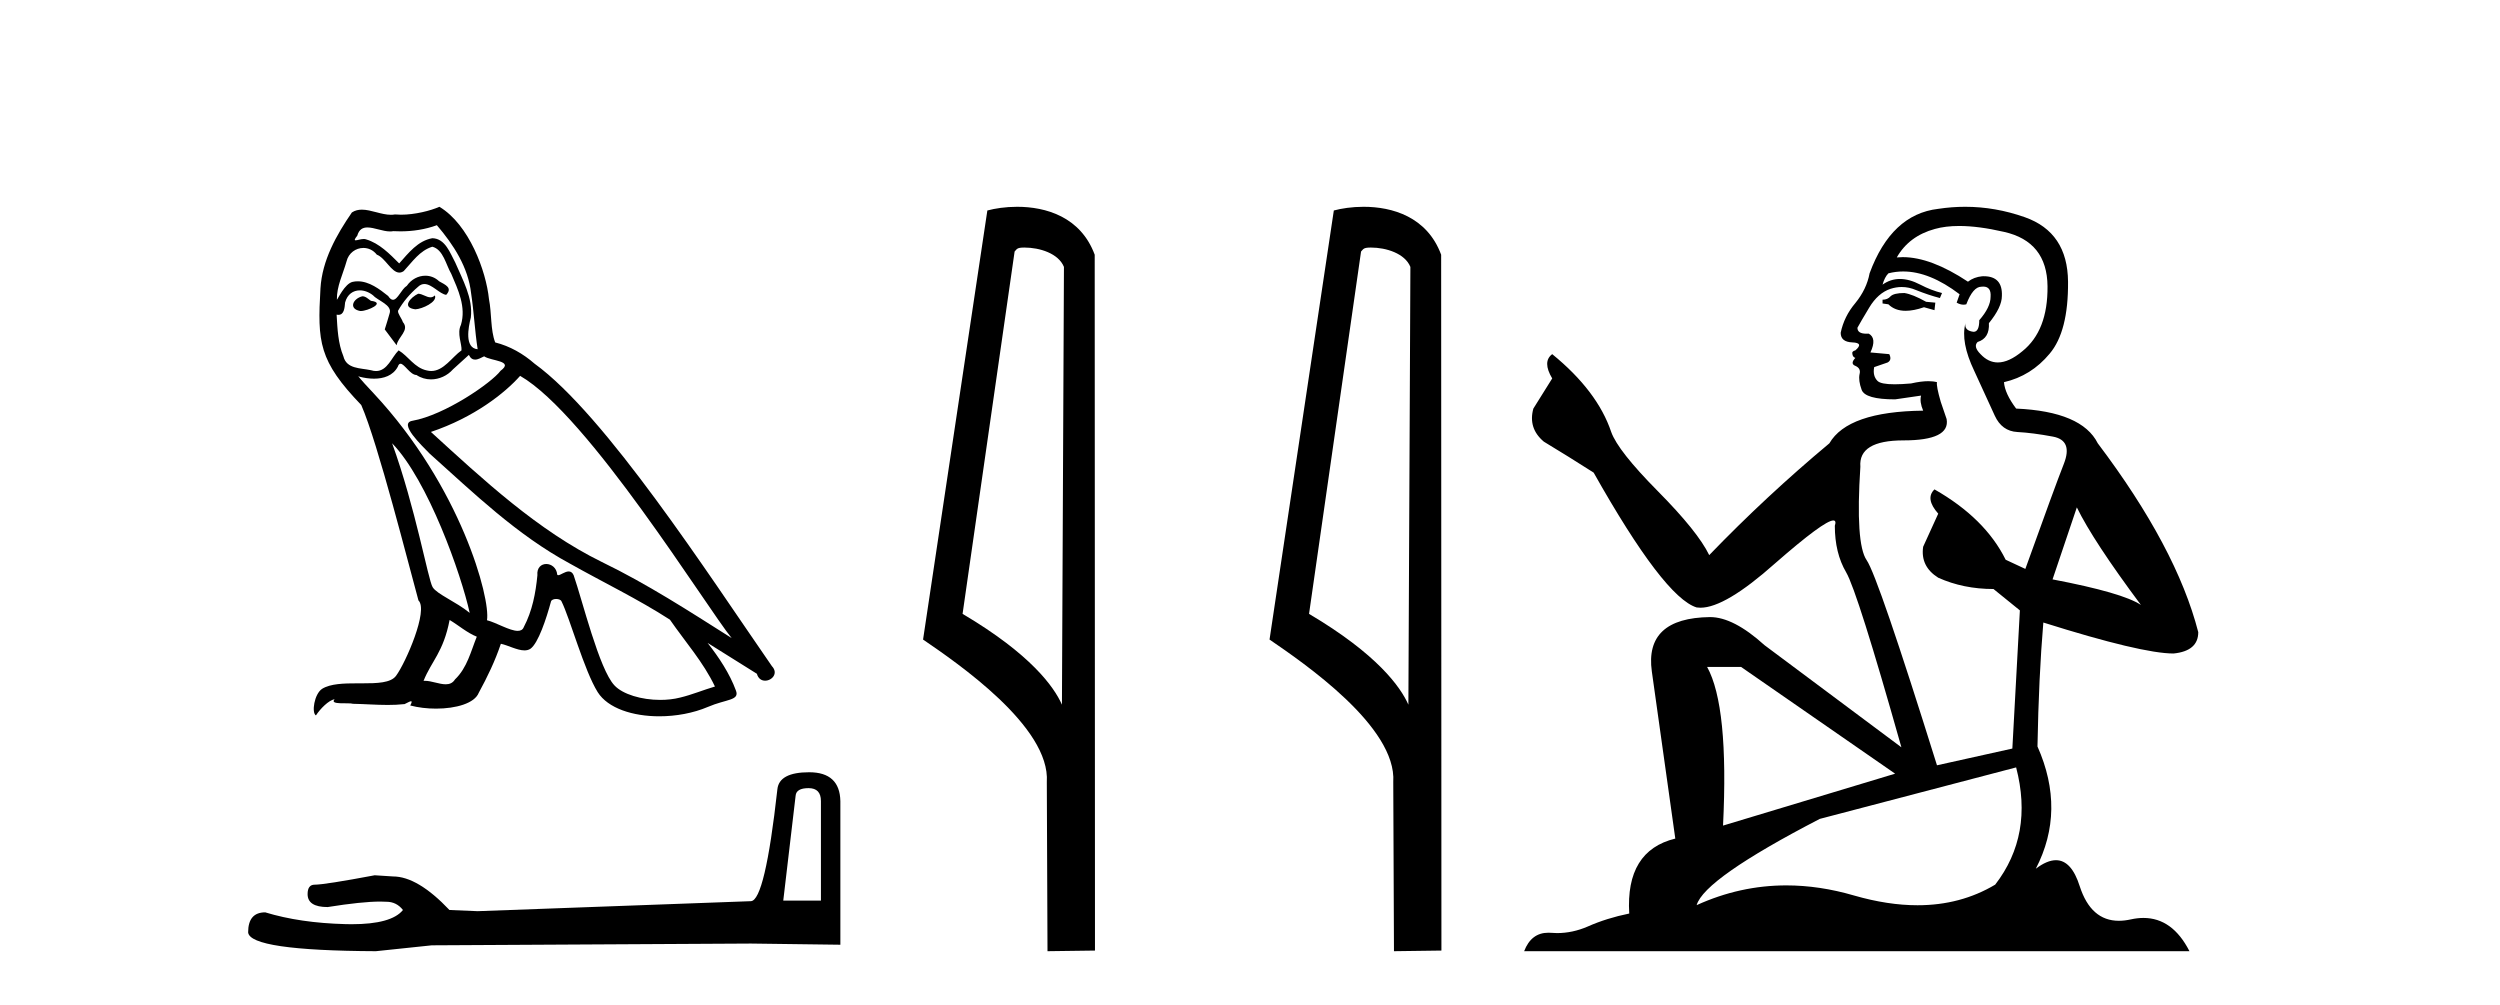<?xml version='1.0' encoding='UTF-8' standalone='yes'?><svg xmlns='http://www.w3.org/2000/svg' xmlns:xlink='http://www.w3.org/1999/xlink' width='102.0' height='41.0' ><path d='M 17.061 11.984 C 16.749 12.134 16.368 12.55 16.946 12.62 C 17.223 12.608 17.859 12.319 17.743 12.053 L 17.743 12.053 C 17.683 12.11 17.622 12.131 17.561 12.131 C 17.397 12.131 17.229 11.984 17.061 11.984 ZM 14.785 12.088 C 14.404 12.18 14.207 12.596 14.693 12.689 C 14.7 12.69 14.709 12.69 14.718 12.69 C 14.997 12.69 15.759 12.351 15.132 12.273 C 15.028 12.204 14.924 12.088 14.785 12.088 ZM 17.824 9.188 C 18.506 9.985 19.106 10.909 19.222 11.973 C 19.338 12.735 19.372 13.498 19.488 14.249 C 18.945 14.203 19.106 13.359 19.21 12.955 C 19.303 12.157 18.875 11.418 18.575 10.713 C 18.367 10.332 18.171 9.731 17.639 9.719 C 17.05 9.823 16.668 10.32 16.287 10.748 C 15.894 10.355 15.478 9.927 14.935 9.766 C 14.907 9.755 14.875 9.751 14.841 9.751 C 14.72 9.751 14.577 9.805 14.512 9.805 C 14.455 9.805 14.456 9.765 14.577 9.615 C 14.65 9.356 14.803 9.28 14.991 9.28 C 15.266 9.28 15.618 9.443 15.915 9.443 C 15.959 9.443 16.003 9.439 16.044 9.431 C 16.142 9.436 16.24 9.439 16.338 9.439 C 16.843 9.439 17.35 9.362 17.824 9.188 ZM 17.639 10.066 C 18.09 10.182 18.194 10.805 18.413 11.175 C 18.69 11.822 19.026 12.527 18.806 13.255 C 18.633 13.602 18.852 14.041 18.829 14.295 C 18.444 14.566 18.105 15.137 17.594 15.137 C 17.538 15.137 17.48 15.13 17.419 15.115 C 16.911 15.011 16.657 14.526 16.264 14.295 C 15.98 14.569 15.811 15.138 15.343 15.138 C 15.278 15.138 15.208 15.128 15.132 15.104 C 14.704 15.011 14.138 15.058 14.011 14.538 C 13.791 14.006 13.768 13.417 13.734 12.839 L 13.734 12.839 C 13.759 12.844 13.782 12.846 13.804 12.846 C 14.038 12.846 14.059 12.575 14.08 12.342 C 14.17 12.004 14.412 11.847 14.681 11.847 C 14.863 11.847 15.057 11.918 15.224 12.053 C 15.421 12.273 16.021 12.446 15.894 12.793 C 15.836 13.001 15.767 13.22 15.698 13.44 L 16.183 14.087 C 16.229 13.752 16.726 13.475 16.437 13.14 C 16.391 12.989 16.218 12.793 16.241 12.677 C 16.449 12.308 16.726 11.984 17.05 11.707 C 17.137 11.622 17.226 11.588 17.315 11.588 C 17.624 11.588 17.936 11.994 18.205 12.03 C 18.471 11.741 18.182 11.626 17.916 11.476 C 17.752 11.32 17.553 11.249 17.354 11.249 C 17.065 11.249 16.777 11.4 16.599 11.661 C 16.38 11.792 16.227 12.231 16.034 12.231 C 15.973 12.231 15.909 12.187 15.836 12.076 C 15.484 11.794 15.061 11.477 14.598 11.477 C 14.53 11.477 14.462 11.484 14.392 11.499 C 14.065 11.566 13.771 12.228 13.746 12.228 C 13.746 12.228 13.745 12.228 13.745 12.227 C 13.734 11.684 13.988 11.198 14.138 10.667 C 14.222 10.318 14.521 10.116 14.826 10.116 C 15.026 10.116 15.228 10.202 15.374 10.39 C 15.718 10.517 15.97 11.122 16.294 11.122 C 16.351 11.122 16.41 11.103 16.472 11.06 C 16.83 10.678 17.119 10.228 17.639 10.066 ZM 15.998 18.085 C 17.466 19.599 18.818 23.435 19.164 25.006 C 18.598 24.544 17.824 24.243 17.651 23.955 C 17.466 23.654 16.957 20.731 15.998 18.085 ZM 21.221 15.335 C 23.994 16.929 28.824 24.775 29.852 26.034 C 28.119 24.937 26.409 23.827 24.549 22.926 C 21.937 21.644 19.707 19.564 17.581 17.623 C 19.338 17.033 20.597 16.04 21.221 15.335 ZM 18.344 25.295 C 18.714 25.514 19.049 25.815 19.453 25.977 C 19.21 26.577 19.06 27.248 18.563 27.721 C 18.47 27.871 18.337 27.919 18.185 27.919 C 17.922 27.919 17.603 27.777 17.336 27.777 C 17.317 27.777 17.299 27.778 17.281 27.779 C 17.604 26.97 18.09 26.612 18.344 25.295 ZM 19.13 14.48 C 19.199 14.625 19.289 14.672 19.384 14.672 C 19.508 14.672 19.642 14.59 19.753 14.538 C 20.031 14.734 20.99 14.711 20.424 15.127 C 20.065 15.612 18.151 16.936 16.821 17.169 C 16.247 17.27 17.211 18.177 17.523 18.501 C 19.326 20.118 21.094 21.829 23.255 22.996 C 24.606 23.758 26.028 24.44 27.333 25.283 C 27.957 26.185 28.697 27.017 29.17 28.01 C 28.697 28.149 28.235 28.345 27.749 28.461 C 27.493 28.526 27.216 28.556 26.938 28.556 C 26.175 28.556 25.407 28.328 25.069 27.964 C 24.445 27.305 23.763 24.498 23.405 23.469 C 23.354 23.354 23.282 23.315 23.203 23.315 C 23.047 23.315 22.866 23.468 22.777 23.468 C 22.759 23.468 22.744 23.461 22.735 23.446 C 22.711 23.162 22.493 23.011 22.288 23.011 C 22.086 23.011 21.897 23.159 21.926 23.469 C 21.856 24.197 21.718 24.925 21.371 25.584 C 21.329 25.696 21.24 25.739 21.123 25.739 C 20.795 25.739 20.244 25.4 19.869 25.306 C 20.019 24.417 18.806 19.864 15.247 16.051 C 15.123 15.917 14.58 15.345 14.628 15.345 C 14.633 15.345 14.647 15.353 14.669 15.37 C 14.852 15.417 15.057 15.45 15.26 15.45 C 15.65 15.45 16.032 15.33 16.229 14.965 C 16.259 14.875 16.297 14.84 16.341 14.84 C 16.499 14.84 16.739 15.3 16.992 15.3 C 17.176 15.423 17.381 15.479 17.585 15.479 C 17.92 15.479 18.253 15.328 18.482 15.069 C 18.702 14.873 18.91 14.676 19.13 14.48 ZM 17.928 8.437 C 17.565 8.598 16.929 8.76 16.358 8.76 C 16.275 8.76 16.193 8.756 16.114 8.749 C 16.06 8.759 16.005 8.763 15.949 8.763 C 15.56 8.763 15.141 8.554 14.765 8.554 C 14.622 8.554 14.485 8.584 14.357 8.668 C 13.722 9.592 13.144 10.621 13.075 11.765 C 12.948 13.96 13.006 14.722 14.739 16.525 C 15.421 18.073 16.692 23.123 17.073 24.498 C 17.489 24.891 16.553 27.04 16.16 27.571 C 15.946 27.866 15.383 27.88 14.778 27.88 C 14.712 27.88 14.646 27.88 14.579 27.88 C 14.035 27.88 13.484 27.892 13.144 28.103 C 12.821 28.311 12.705 29.085 12.89 29.189 C 13.063 28.923 13.41 28.565 13.653 28.53 L 13.653 28.53 C 13.422 28.773 14.23 28.657 14.404 28.715 C 14.871 28.723 15.344 28.762 15.818 28.762 C 16.047 28.762 16.277 28.753 16.507 28.727 C 16.611 28.681 16.722 28.61 16.771 28.61 C 16.809 28.61 16.808 28.653 16.738 28.784 C 17.065 28.87 17.432 28.912 17.792 28.912 C 18.6 28.912 19.366 28.696 19.534 28.264 C 19.881 27.629 20.204 26.959 20.435 26.266 C 20.73 26.328 21.101 26.536 21.398 26.536 C 21.485 26.536 21.566 26.518 21.637 26.473 C 21.96 26.254 22.295 25.226 22.48 24.544 C 22.498 24.473 22.594 24.438 22.692 24.438 C 22.785 24.438 22.88 24.47 22.908 24.532 C 23.255 25.226 23.832 27.352 24.387 28.241 C 24.805 28.901 25.82 29.225 26.899 29.225 C 27.578 29.225 28.283 29.097 28.882 28.842 C 29.633 28.519 30.187 28.588 30.025 28.172 C 29.771 27.479 29.332 26.82 28.87 26.231 L 28.87 26.231 C 29.54 26.647 30.21 27.074 30.881 27.49 C 30.936 27.692 31.075 27.772 31.217 27.772 C 31.49 27.772 31.774 27.475 31.493 27.178 C 28.87 23.388 24.699 16.929 21.81 14.838 C 21.348 14.434 20.805 14.122 20.204 13.971 C 20.008 13.463 20.065 12.781 19.95 12.204 C 19.834 11.06 19.141 9.165 17.928 8.437 Z' style='fill:#000000;stroke:none' /><path d='M 32.99 32.156 Q 33.494 32.156 33.494 32.685 L 33.494 36.744 L 31.957 36.744 L 32.461 32.468 Q 32.485 32.156 32.99 32.156 ZM 33.014 31.508 Q 31.789 31.508 31.717 32.204 Q 31.212 36.744 30.636 36.768 L 19.491 37.176 L 18.338 37.128 Q 17.041 35.759 16.033 35.759 Q 15.672 35.735 15.288 35.711 Q 13.247 36.095 12.838 36.095 Q 12.55 36.095 12.55 36.48 Q 12.55 37.008 13.367 37.008 Q 14.769 36.784 15.518 36.784 Q 15.654 36.784 15.768 36.792 Q 16.177 36.792 16.441 37.128 Q 15.973 37.708 14.345 37.708 Q 14.219 37.708 14.087 37.704 Q 12.238 37.656 10.821 37.224 Q 10.124 37.224 10.124 38.041 Q 10.196 38.785 15.336 38.809 L 17.618 38.569 L 30.636 38.497 L 34.287 38.545 L 34.287 32.685 Q 34.263 31.508 33.014 31.508 Z' style='fill:#000000;stroke:none' /><path d='M 41.796 10.1 C 42.421 10.1 43.186 10.34 43.409 10.89 L 43.327 28.751 L 43.327 28.751 C 43.01 28.034 42.069 26.699 39.273 25.046 L 41.396 10.263 C 41.495 10.157 41.492 10.1 41.796 10.1 ZM 43.327 28.751 L 43.327 28.751 C 43.327 28.751 43.327 28.751 43.327 28.751 L 43.327 28.751 L 43.327 28.751 ZM 41.5 8.437 C 41.021 8.437 40.59 8.505 40.284 8.588 L 37.661 26.094 C 39.049 27.044 42.862 29.648 42.71 31.91 L 42.738 38.809 L 44.675 38.783 L 44.664 10.393 C 44.088 8.837 42.657 8.437 41.5 8.437 Z' style='fill:#000000;stroke:none' /><path d='M 55.932 10.1 C 56.556 10.1 57.321 10.34 57.544 10.89 L 57.462 28.751 L 57.462 28.751 C 57.145 28.034 56.204 26.699 53.409 25.046 L 55.531 10.263 C 55.63 10.157 55.628 10.1 55.932 10.1 ZM 57.462 28.751 L 57.462 28.751 C 57.462 28.751 57.462 28.751 57.462 28.751 L 57.462 28.751 L 57.462 28.751 ZM 55.635 8.437 C 55.157 8.437 54.725 8.505 54.42 8.588 L 51.797 26.094 C 53.184 27.044 56.997 29.648 56.845 31.91 L 56.874 38.809 L 58.81 38.783 L 58.799 10.393 C 58.224 8.837 56.793 8.437 55.635 8.437 Z' style='fill:#000000;stroke:none' /><path d='M 77.697 11.955 Q 77.269 11.955 77.133 12.091 Q 77.013 12.228 76.808 12.228 L 76.808 12.382 L 77.047 12.416 Q 77.312 12.681 77.752 12.681 Q 78.078 12.681 78.499 12.535 L 78.927 12.655 L 78.961 12.348 L 78.585 12.313 Q 78.038 12.006 77.697 11.955 ZM 79.934 9.22 Q 80.722 9.22 81.762 9.46 Q 83.522 9.853 83.539 11.681 Q 83.556 13.492 82.514 14.329 Q 81.963 14.788 81.511 14.788 Q 81.122 14.788 80.806 14.449 Q 80.498 14.141 80.686 13.953 Q 81.182 13.8 81.147 13.185 Q 81.677 12.535 81.677 12.074 Q 81.71 11.27 80.938 11.27 Q 80.907 11.27 80.874 11.271 Q 80.532 11.305 80.293 11.493 Q 78.782 10.491 77.632 10.491 Q 77.509 10.491 77.389 10.503 L 77.389 10.503 Q 77.884 9.631 78.944 9.341 Q 79.376 9.22 79.934 9.22 ZM 84.735 20.701 Q 85.401 22.068 87.349 24.682 Q 86.614 24.186 83.744 23.639 L 84.735 20.701 ZM 77.651 11.076 Q 78.729 11.076 79.952 12.006 L 79.832 12.348 Q 79.975 12.431 80.111 12.431 Q 80.168 12.431 80.225 12.416 Q 80.498 11.698 80.84 11.698 Q 80.881 11.693 80.917 11.693 Q 81.246 11.693 81.216 12.108 Q 81.216 12.535 80.754 13.065 Q 80.754 13.538 80.524 13.538 Q 80.488 13.538 80.447 13.526 Q 80.139 13.458 80.191 13.185 L 80.191 13.185 Q 79.986 13.953 80.549 15.132 Q 81.096 16.328 81.387 16.96 Q 81.677 17.592 82.309 17.626 Q 82.941 17.66 83.761 17.814 Q 84.581 17.968 84.205 18.925 Q 83.829 19.881 82.634 23.212 L 81.831 22.837 Q 80.994 21.145 78.927 19.967 L 78.927 19.967 Q 78.534 20.342 79.08 20.957 L 78.465 22.307 Q 78.346 23.11 79.08 23.571 Q 80.105 24.032 81.335 24.032 L 82.411 24.904 L 82.104 30.541 L 79.029 31.224 Q 76.62 23.52 76.159 22.854 Q 75.698 22.187 75.903 19.044 Q 75.817 17.968 77.662 17.968 Q 79.576 17.968 79.422 17.097 L 79.183 16.396 Q 78.995 15.747 79.029 15.593 Q 78.879 15.552 78.679 15.552 Q 78.38 15.552 77.97 15.645 Q 77.583 15.679 77.302 15.679 Q 76.74 15.679 76.603 15.542 Q 76.398 15.337 76.467 14.978 L 77.013 14.79 Q 77.201 14.688 77.082 14.449 L 76.313 14.38 Q 76.586 13.8 76.244 13.612 Q 76.193 13.615 76.148 13.615 Q 75.783 13.615 75.783 13.373 Q 75.903 13.15 76.262 12.553 Q 76.62 11.955 77.133 11.784 Q 77.363 11.71 77.59 11.71 Q 77.885 11.71 78.175 11.835 Q 78.687 12.04 79.149 12.16 L 79.234 11.955 Q 78.807 11.852 78.346 11.613 Q 77.902 11.382 77.517 11.382 Q 77.133 11.382 76.808 11.613 Q 76.894 11.305 77.047 11.152 Q 77.343 11.076 77.651 11.076 ZM 71.034 27.21 L 77.321 31.566 L 70.3 33.684 Q 70.539 28.816 69.65 27.21 ZM 82.258 31.31 Q 82.975 34.06 81.404 36.093 Q 79.996 36.934 78.234 36.934 Q 77.024 36.934 75.647 36.537 Q 74.235 36.124 72.883 36.124 Q 70.995 36.124 69.223 36.93 Q 69.531 35.854 74.246 33.411 L 82.258 31.31 ZM 80.179 8.437 Q 79.632 8.437 79.08 8.521 Q 77.167 8.743 76.279 11.152 Q 76.159 11.801 75.698 12.365 Q 75.237 12.911 75.1 13.578 Q 75.1 13.953 75.578 13.97 Q 76.057 13.988 75.698 14.295 Q 75.544 14.329 75.578 14.449 Q 75.595 14.568 75.698 14.603 Q 75.476 14.842 75.698 14.927 Q 75.937 15.03 75.869 15.269 Q 75.817 15.525 75.954 15.901 Q 76.091 16.294 77.321 16.294 L 78.38 16.14 L 78.38 16.14 Q 78.312 16.396 78.465 16.755 Q 75.39 16.789 74.639 18.087 Q 72.059 20.24 69.736 22.649 Q 69.275 21.692 67.635 20.035 Q 66.012 18.395 65.738 17.626 Q 65.175 15.952 63.33 14.449 Q 62.92 14.756 63.33 15.44 L 62.561 16.67 Q 62.339 17.472 62.988 18.019 Q 63.979 18.617 65.021 19.283 Q 67.891 24.374 69.223 24.784 Q 69.297 24.795 69.377 24.795 Q 70.391 24.795 72.418 22.99 Q 74.426 21.235 74.8 21.235 Q 74.932 21.235 74.861 21.453 Q 74.861 22.563 75.322 23.349 Q 75.783 24.135 77.577 30.49 L 71.991 26.322 Q 70.727 25.177 69.77 25.177 Q 67.088 25.211 67.395 27.398 L 68.352 34.214 Q 66.319 34.709 66.473 37.272 Q 65.55 37.46 64.782 37.801 Q 64.161 38.07 63.528 38.07 Q 63.395 38.07 63.261 38.058 Q 63.215 38.055 63.171 38.055 Q 62.474 38.055 62.185 38.809 L 89.33 38.809 Q 88.637 37.452 87.453 37.452 Q 87.207 37.452 86.939 37.511 Q 86.68 37.568 86.45 37.568 Q 85.309 37.568 84.854 36.161 Q 84.517 35.096 83.883 35.096 Q 83.52 35.096 83.061 35.444 Q 84.291 33.069 83.129 30.456 Q 83.18 27.62 83.368 25.399 Q 87.383 26.663 88.681 26.663 Q 89.689 26.561 89.689 25.792 Q 88.801 22.341 85.589 18.087 Q 84.94 16.789 82.258 16.67 Q 81.797 16.055 81.762 15.593 Q 82.873 15.337 83.624 14.432 Q 84.393 13.526 84.376 11.493 Q 84.359 9.478 82.616 8.863 Q 81.41 8.437 80.179 8.437 Z' style='fill:#000000;stroke:none' /></svg>